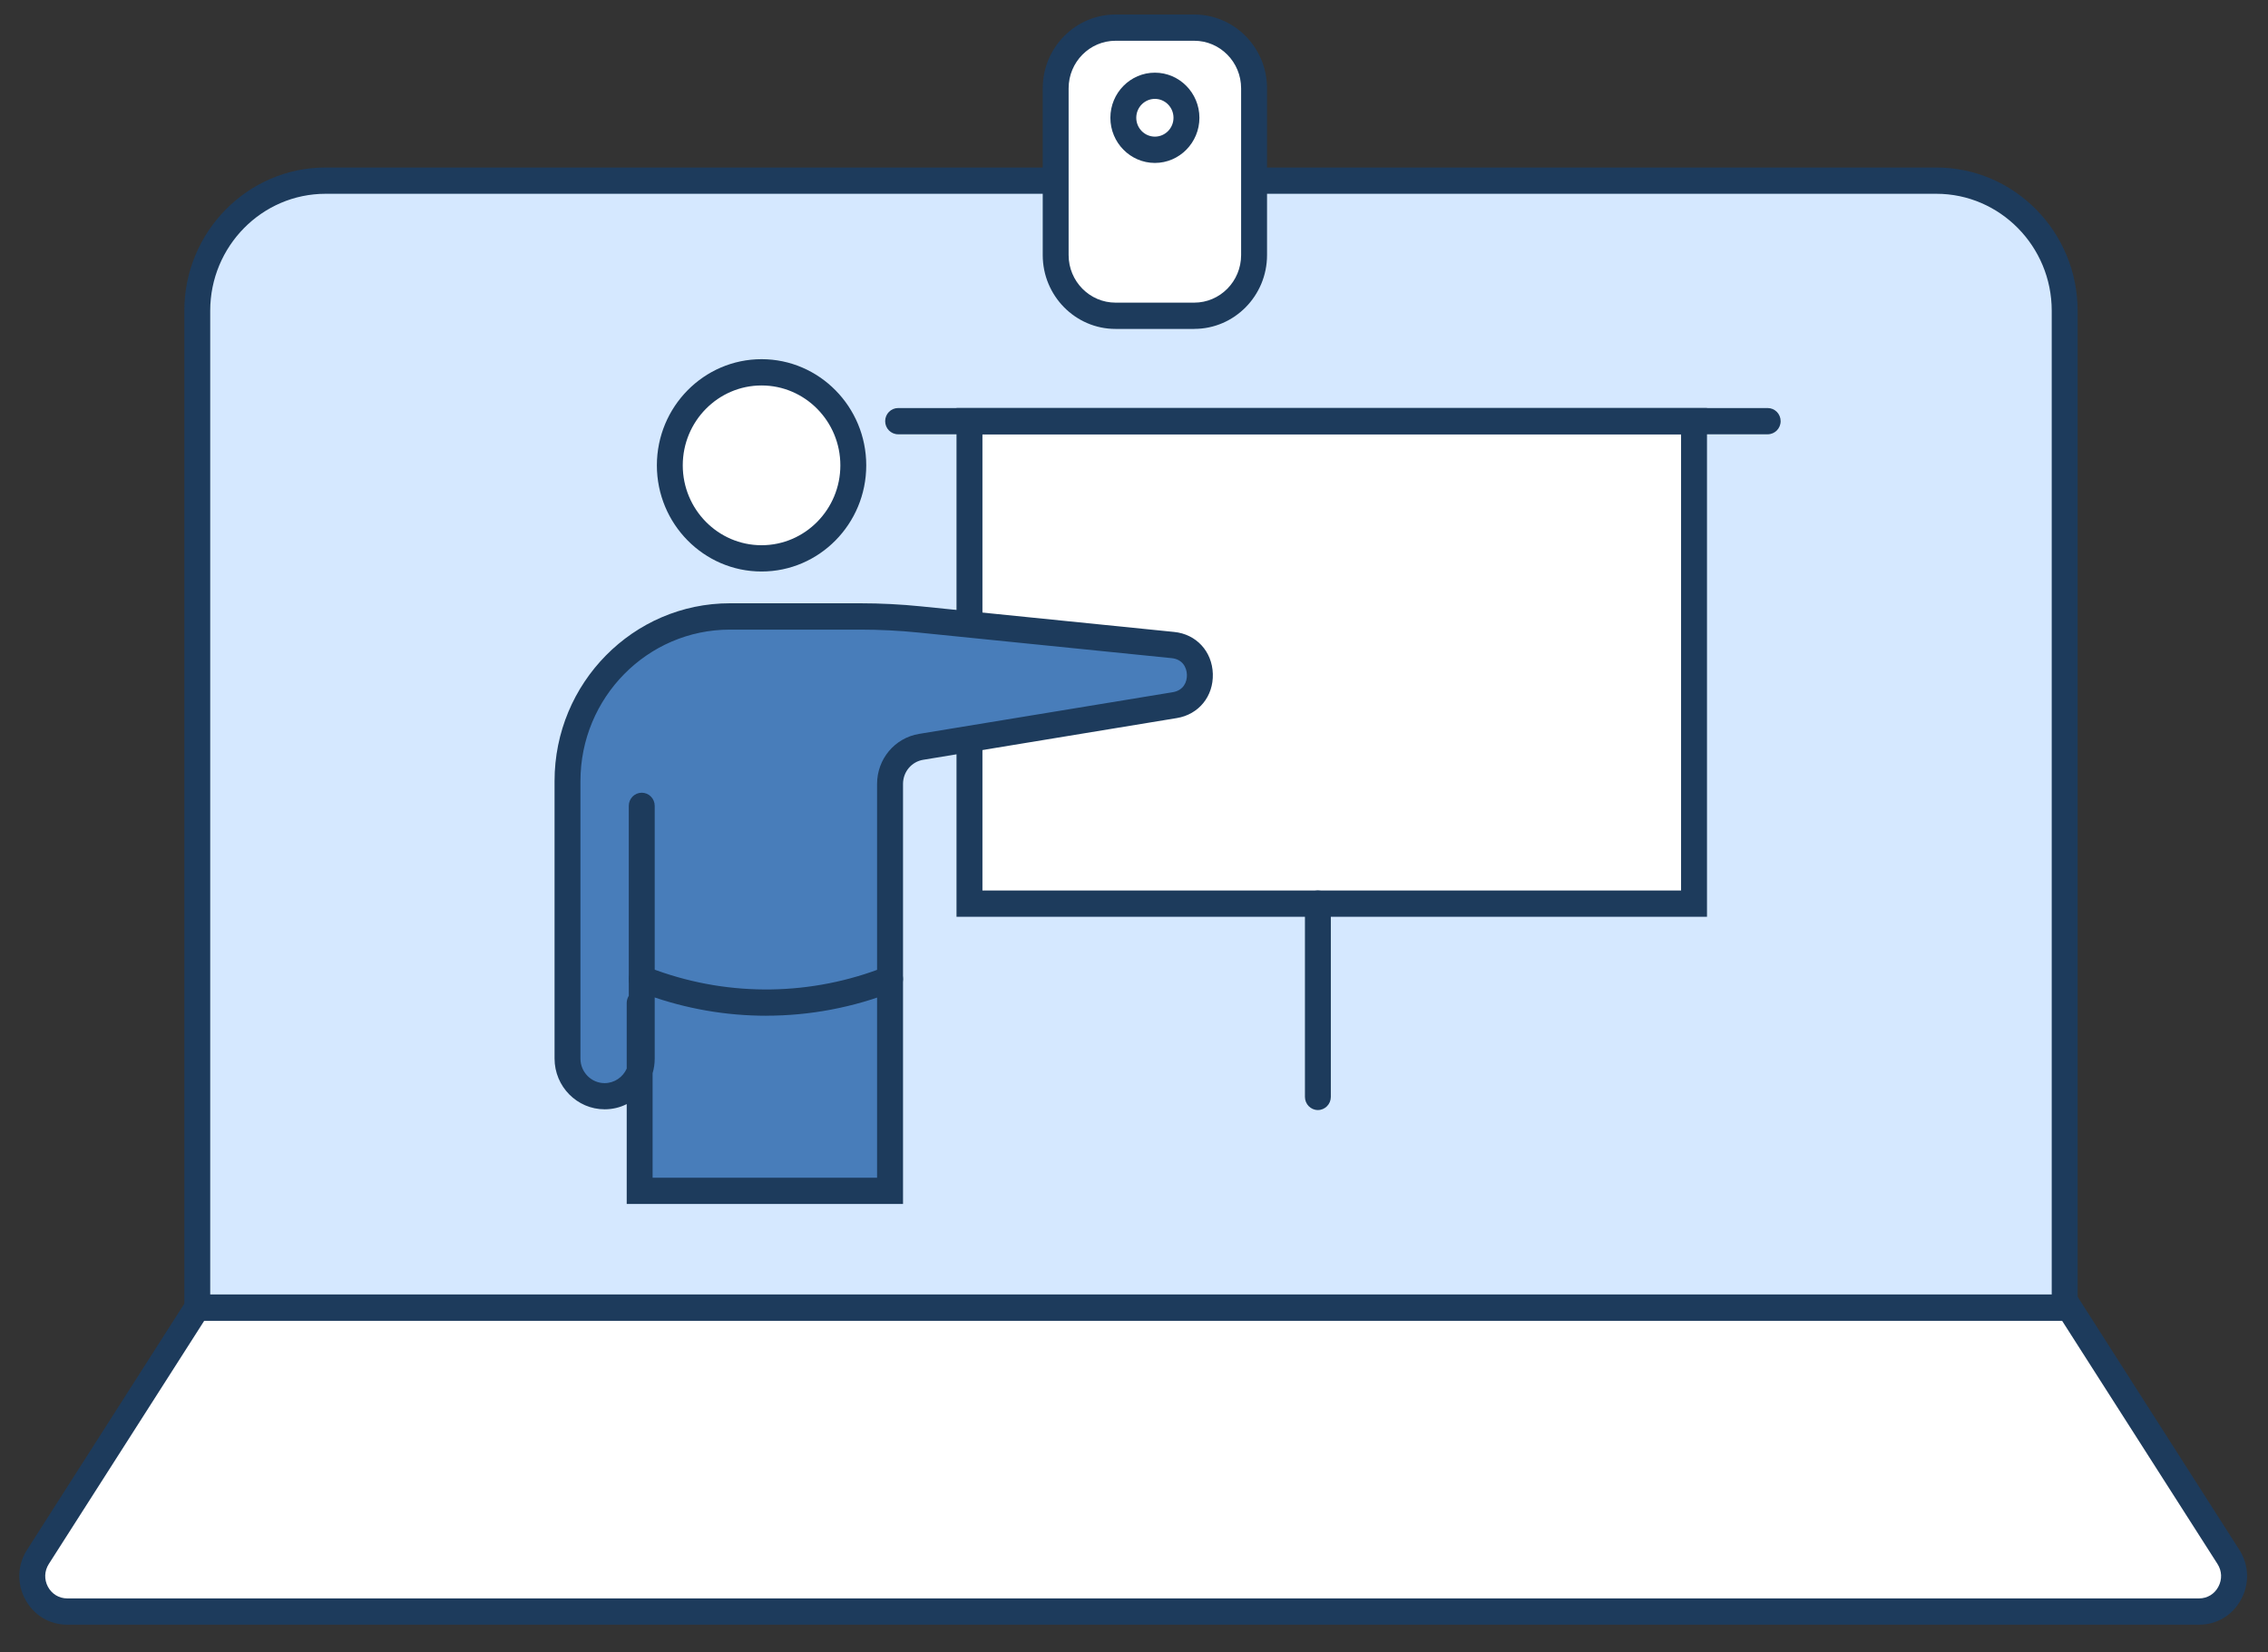 <svg width="70" height="51" viewBox="0 0 70 51" fill="none" xmlns="http://www.w3.org/2000/svg">
<rect x="0" y="0" width="70" height="51" fill="#333333" stroke="none"/>
<g clip-path="url(#clip0_89_1298)">
<path d="M67.874 49.74H2.076C1.222 49.74 0.707 48.779 1.172 48.053L6.088 40.358H63.863L68.779 48.053C69.244 48.78 68.729 49.74 67.875 49.74H67.874Z" fill="white"/>
<path d="M67.874 50.145H2.076C1.525 50.145 1.041 49.852 0.778 49.362C0.515 48.871 0.537 48.3 0.836 47.832L5.87 39.953H64.079L69.114 47.832C69.413 48.3 69.435 48.873 69.172 49.362C68.909 49.852 68.424 50.145 67.874 50.145ZM6.305 40.762L1.506 48.272C1.369 48.487 1.359 48.749 1.479 48.974C1.6 49.199 1.823 49.334 2.075 49.334H67.873C68.126 49.334 68.349 49.199 68.468 48.974C68.589 48.749 68.579 48.487 68.442 48.272L63.643 40.762H6.305Z" fill="#1D3B5C"/>
<path d="M10.049 5.575H59.764C61.95 5.575 63.725 7.375 63.725 9.591V40.357H6.088V9.591C6.088 7.375 7.863 5.575 10.049 5.575Z" fill="#D5E8FF"/>
<path d="M64.124 40.762H5.689V9.591C5.689 7.154 7.645 5.17 10.049 5.17H59.764C62.168 5.17 64.124 7.154 64.124 9.591V40.762ZM6.487 39.952H63.325V9.591C63.325 7.601 61.727 5.981 59.764 5.981H10.049C8.085 5.981 6.488 7.601 6.488 9.591V39.952H6.487Z" fill="#1D3B5C"/>
<path d="M52.285 12.999H29.922V27.89H52.285V12.999Z" fill="white"/>
<path d="M52.685 28.296H29.522V12.594H52.685V28.295V28.296ZM30.322 27.485H51.885V13.404H30.322V27.484V27.485Z" fill="#1D3B5C"/>
<path d="M40.675 34.261C40.455 34.261 40.276 34.079 40.276 33.855V27.891C40.276 27.667 40.455 27.485 40.675 27.485C40.896 27.485 41.075 27.667 41.075 27.891V33.855C41.075 34.079 40.896 34.261 40.675 34.261Z" fill="#1D3B5C"/>
<path d="M54.558 13.404H27.72C27.499 13.404 27.32 13.223 27.32 12.999C27.32 12.775 27.499 12.594 27.72 12.594H54.558C54.779 12.594 54.958 12.775 54.958 12.999C54.958 13.223 54.779 13.404 54.558 13.404Z" fill="#1D3B5C"/>
<path d="M19.808 24.869V32.671C19.808 33.312 19.294 33.833 18.662 33.833C18.03 33.833 17.516 33.312 17.516 32.671V24.106C17.516 21.3 19.759 19.026 22.527 19.026H26.551C27.163 19.026 27.776 19.057 28.386 19.118L36.202 19.908C37.277 20.016 37.325 21.589 36.258 21.764L28.433 23.05C27.879 23.142 27.471 23.628 27.471 24.197V36.754H19.744V30.954" fill="#487DBA"/>
<path d="M27.87 37.16H19.343V34.077C19.138 34.181 18.907 34.238 18.662 34.238C17.81 34.238 17.116 33.535 17.116 32.671V24.106C17.116 21.081 19.543 18.62 22.527 18.62H26.551C27.174 18.62 27.805 18.652 28.426 18.715L36.242 19.505C36.923 19.574 37.412 20.105 37.433 20.798C37.454 21.491 36.998 22.052 36.322 22.163L28.497 23.45C28.134 23.509 27.871 23.823 27.871 24.196V37.158L27.87 37.16ZM20.143 36.349H27.07V24.198C27.07 23.425 27.616 22.775 28.368 22.651L36.193 21.365C36.528 21.31 36.64 21.05 36.633 20.825C36.626 20.6 36.499 20.347 36.161 20.313L28.345 19.523C27.751 19.463 27.146 19.433 26.55 19.433H22.526C19.983 19.433 17.915 21.53 17.915 24.108V32.673C17.915 33.09 18.249 33.43 18.661 33.43C18.964 33.43 19.226 33.245 19.343 32.982V30.958C19.343 30.876 19.366 30.8 19.407 30.736V24.872C19.407 24.648 19.586 24.467 19.807 24.467C20.028 24.467 20.207 24.648 20.207 24.872V32.674C20.207 32.83 20.184 32.982 20.142 33.124V36.352L20.143 36.349Z" fill="#1D3B5C"/>
<path d="M23.647 31.35C22.413 31.35 21.178 31.138 19.996 30.713L19.674 30.598C19.466 30.523 19.357 30.291 19.431 30.08C19.505 29.869 19.733 29.759 19.942 29.834L20.264 29.949C22.554 30.773 25.061 30.733 27.325 29.838C27.531 29.757 27.763 29.859 27.843 30.068C27.923 30.276 27.822 30.511 27.616 30.592C26.341 31.097 24.994 31.349 23.648 31.349L23.647 31.35Z" fill="#1D3B5C"/>
<path d="M36.859 0.853H34.43C33.41 0.853 32.583 1.691 32.583 2.726V7.874C32.583 8.909 33.41 9.747 34.43 9.747H36.859C37.879 9.747 38.706 8.909 38.706 7.874V2.726C38.706 1.691 37.879 0.853 36.859 0.853Z" fill="white"/>
<path d="M36.859 10.152H34.43C33.191 10.152 32.183 9.13 32.183 7.874V2.726C32.183 1.47 33.191 0.448 34.43 0.448H36.859C38.098 0.448 39.106 1.47 39.106 2.726V7.873C39.106 9.129 38.098 10.151 36.859 10.151V10.152ZM34.43 1.258C33.632 1.258 32.982 1.916 32.982 2.726V7.873C32.982 8.682 33.632 9.341 34.43 9.341H36.859C37.657 9.341 38.306 8.682 38.306 7.873V2.726C38.306 1.916 37.657 1.258 36.859 1.258H34.43Z" fill="#1D3B5C"/>
<path d="M35.645 4.622C36.183 4.622 36.619 4.18 36.619 3.635C36.619 3.089 36.183 2.647 35.645 2.647C35.107 2.647 34.671 3.089 34.671 3.635C34.671 4.18 35.107 4.622 35.645 4.622Z" fill="white"/>
<path d="M35.645 5.029C34.888 5.029 34.271 4.403 34.271 3.636C34.271 2.868 34.888 2.243 35.645 2.243C36.402 2.243 37.019 2.868 37.019 3.636C37.019 4.403 36.402 5.029 35.645 5.029ZM35.645 3.052C35.328 3.052 35.07 3.313 35.07 3.635C35.07 3.956 35.328 4.217 35.645 4.217C35.962 4.217 36.219 3.956 36.219 3.635C36.219 3.313 35.962 3.052 35.645 3.052Z" fill="#1D3B5C"/>
<path d="M23.505 17.234C25.069 17.234 26.336 15.948 26.336 14.363C26.336 12.777 25.069 11.492 23.505 11.492C21.941 11.492 20.673 12.777 20.673 14.363C20.673 15.948 21.941 17.234 23.505 17.234Z" fill="white"/>
<path d="M23.505 17.639C21.723 17.639 20.274 16.169 20.274 14.363C20.274 12.556 21.723 11.086 23.505 11.086C25.286 11.086 26.736 12.556 26.736 14.363C26.736 16.169 25.286 17.639 23.505 17.639ZM23.505 11.897C22.164 11.897 21.073 13.003 21.073 14.363C21.073 15.722 22.164 16.828 23.505 16.828C24.846 16.828 25.937 15.722 25.937 14.363C25.937 13.003 24.846 11.897 23.505 11.897Z" fill="#1D3B5C"/>
</g>
<defs>
<clipPath id="clip0_89_1298">
<rect width="68.76" height="49.697" fill="white" transform="translate(0.595 0.448)"/>
</clipPath>
</defs>
</svg>

